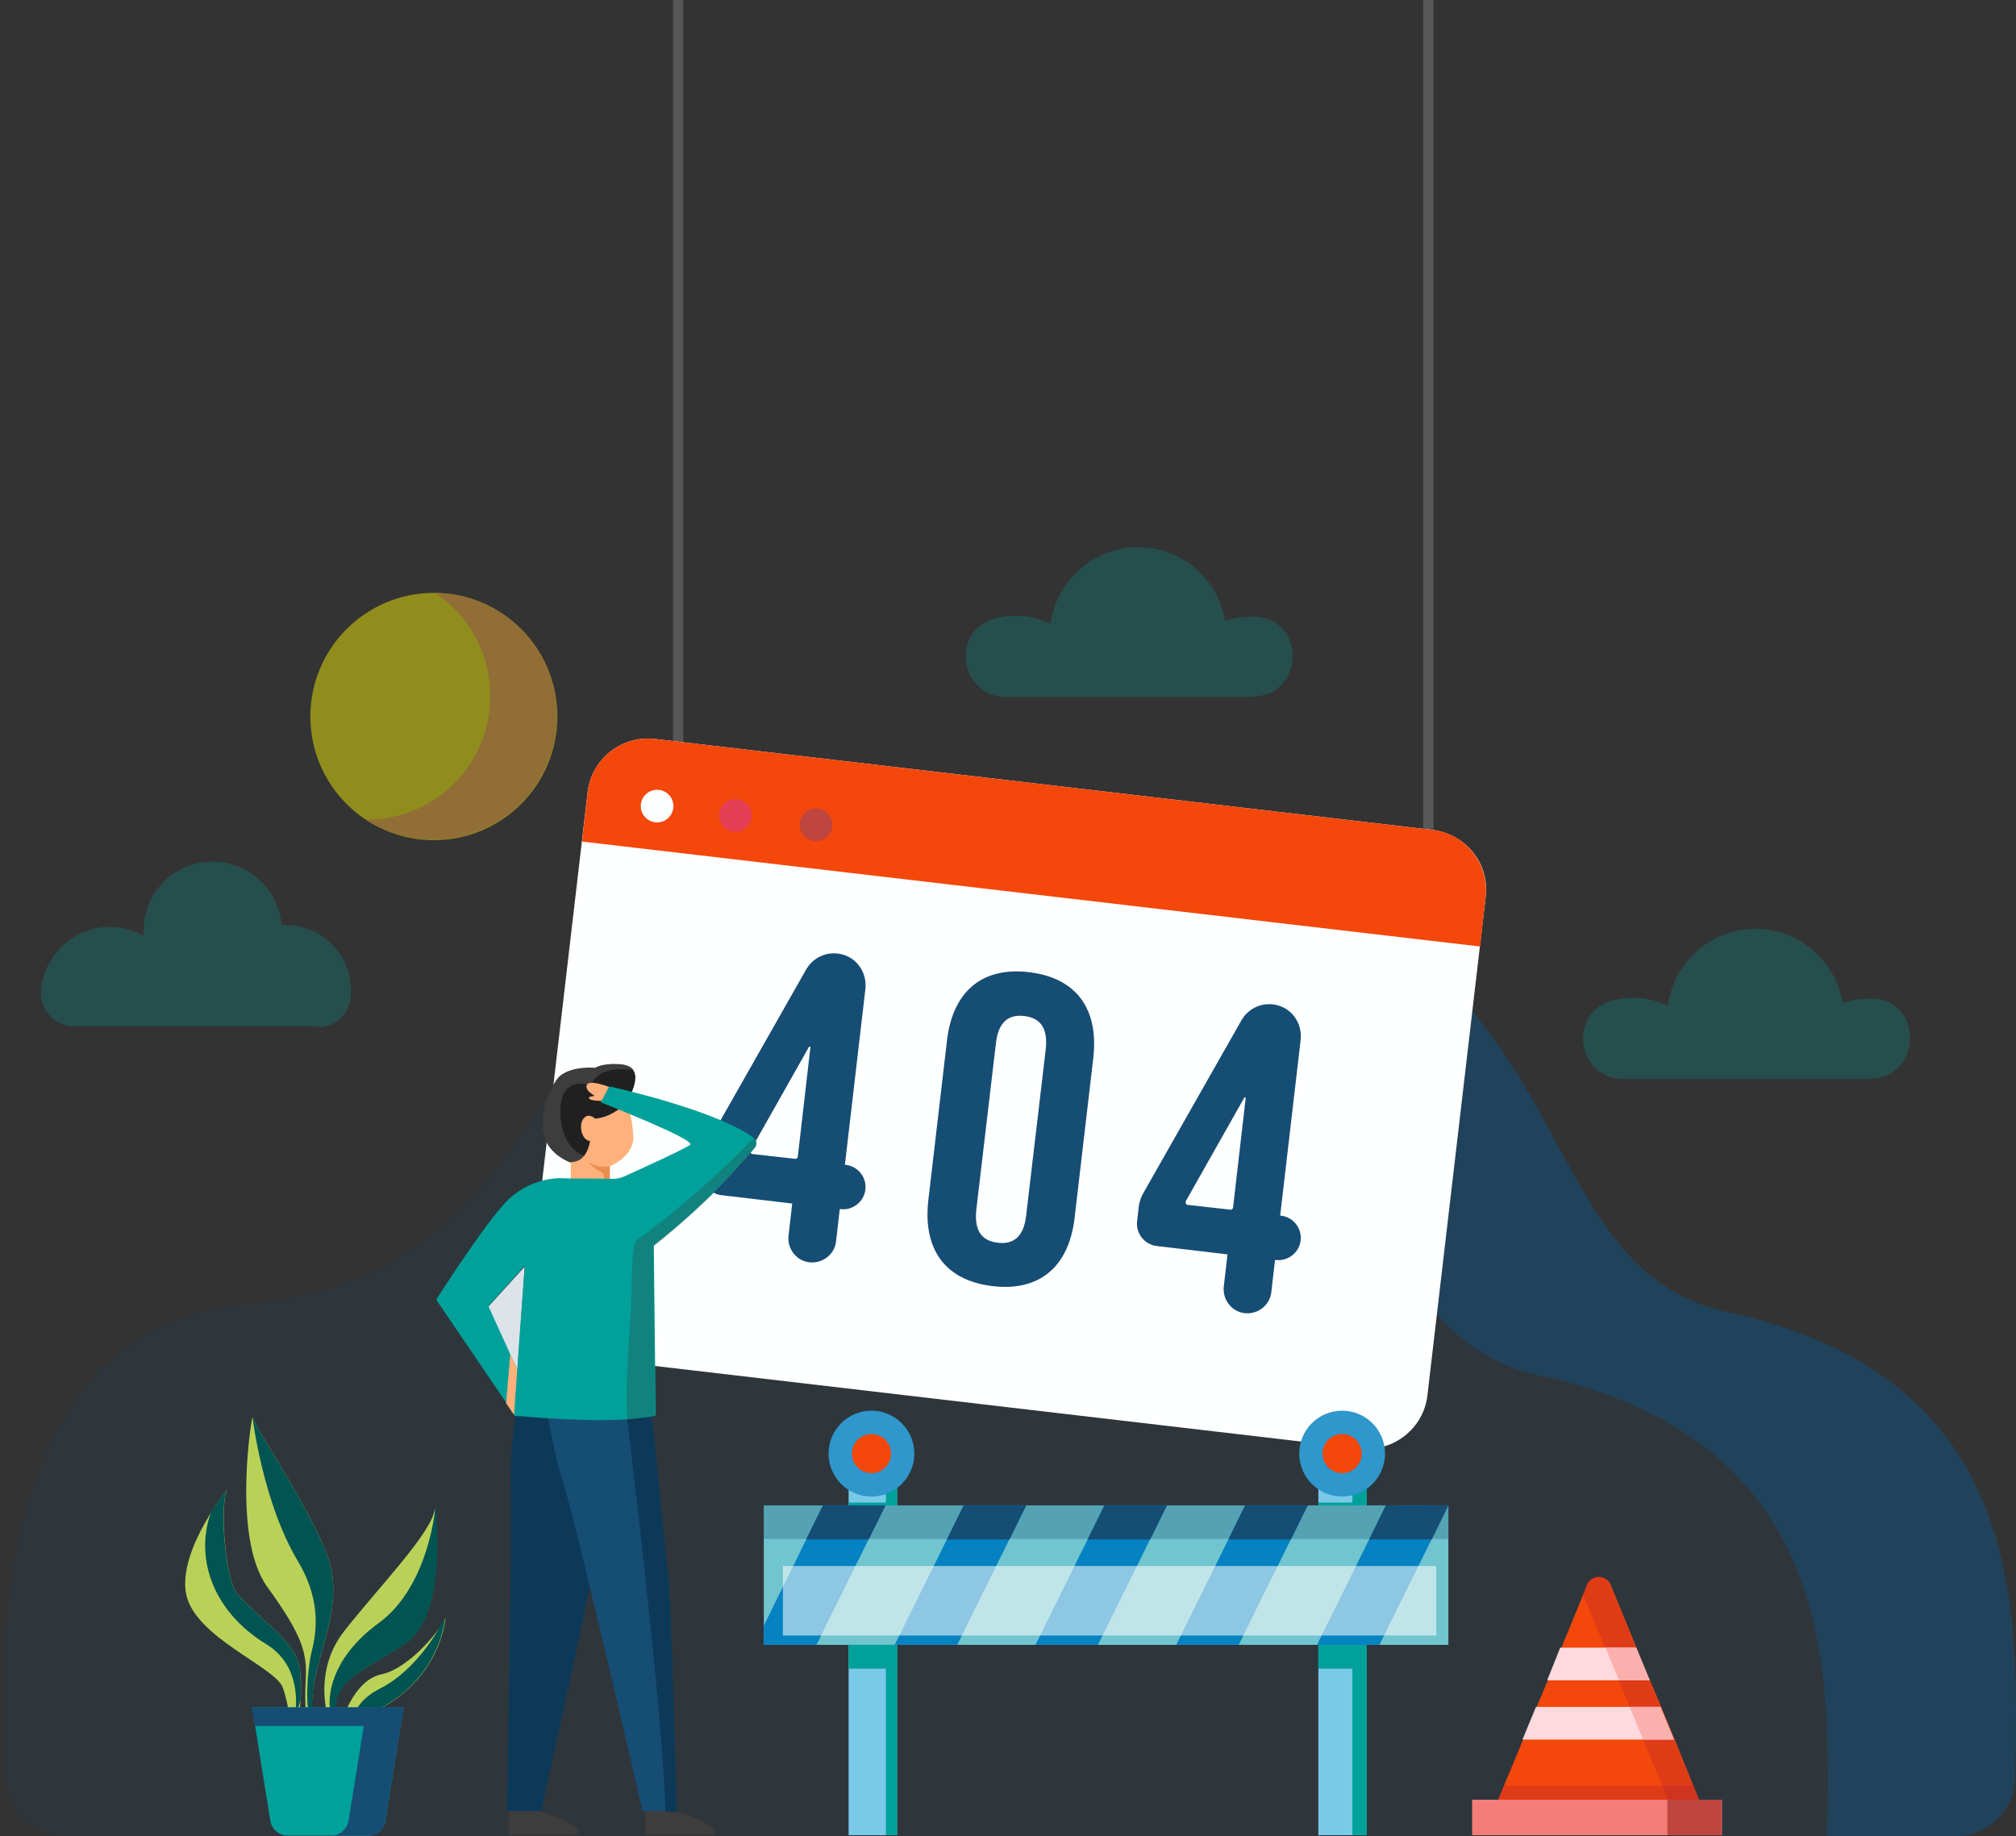<svg width="617" height="562" viewBox="0 0 617 562" fill="none" xmlns="http://www.w3.org/2000/svg">
<rect x="0" y="0" width="617" height="562" fill="#333333" stroke="none"/>
<path opacity="0.15" d="M598.6 562C608.584 562 616.571 554.004 616.714 544.152C617.427 494.749 621.42 421.786 528.428 401.51C453.122 385.233 497.764 251.158 294.95 259.868C149.33 266.151 187.981 388.945 74.879 399.226C-0.427 405.937 -1.14 501.317 1.855 545.009C2.425 554.575 10.412 562 19.968 562H598.6Z" fill="#164D74"/>
<path opacity="0.55" d="M528.428 401.51C453.121 385.233 497.763 251.158 294.95 259.868C260.292 261.296 236.188 269.435 217.789 281C223.922 280.144 230.483 279.572 237.471 279.287C440.285 270.577 395.643 404.652 470.949 420.929C562.943 440.919 560.09 512.454 559.235 562H598.599C608.583 562 616.57 554.004 616.713 544.152C617.569 494.606 621.562 421.643 528.428 401.51Z" fill="#164D74"/>
<path opacity="0.25" d="M209.091 0H205.953V233.881H209.091V0Z" fill="#C4C4C4"/>
<path opacity="0.25" d="M438.718 0H435.58V269.863H438.718V0Z" fill="#C4C4C4"/>
<path d="M438.433 254.014L200.39 226.171C190.264 225.028 180.993 232.31 179.852 242.448L162.024 394.942C160.883 405.08 168.157 414.361 178.283 415.503L416.326 443.346C426.452 444.488 435.723 437.206 436.864 427.069L454.692 274.575C455.975 264.437 448.702 255.299 438.433 254.014Z" fill="#FEFFFF"/>
<path d="M452.98 289.71L454.692 274.575C455.833 264.437 448.559 255.156 438.432 254.014L200.39 226.171C190.264 225.028 180.993 232.31 179.852 242.448L178.141 257.583L452.98 289.71Z" fill="#F4470B"/>
<path d="M216.508 349.965L246.745 296.707C248.741 293.28 252.45 291.424 256.3 291.852C261.72 292.423 265.428 297.278 264.858 302.703L258.582 356.533H258.868C262.576 356.962 265.286 360.388 264.858 364.101C264.43 367.813 261.007 370.526 257.299 370.098H257.014L255.873 379.95C255.445 383.948 251.736 386.804 247.743 386.375C243.749 385.947 240.897 382.234 241.325 378.237L242.466 368.384L220.787 365.814C217.078 365.386 214.369 361.959 214.796 358.247L215.367 353.249C215.652 352.107 215.937 350.965 216.508 349.965ZM244.177 353.963L248.028 320.552C248.028 320.266 247.743 320.266 247.6 320.409L229.772 351.964C229.487 352.535 229.772 353.249 230.485 353.249L243.179 354.677C243.749 354.82 244.177 354.391 244.177 353.963Z" fill="#164D74"/>
<path d="M349.721 365.529L379.957 312.27C381.954 308.843 385.662 306.987 389.513 307.415C394.933 307.986 398.641 312.841 398.071 318.267L391.795 372.097H392.081C395.789 372.525 398.499 375.952 398.071 379.664C397.643 383.377 394.22 386.09 390.512 385.661H390.227L389.086 395.513C388.658 399.511 384.949 402.367 380.956 401.939C376.962 401.51 374.11 397.798 374.538 393.8L375.679 383.948L354 381.378C350.291 380.949 347.581 377.523 348.009 373.81L348.58 368.813C348.865 367.67 349.15 366.528 349.721 365.529ZM377.39 369.527L381.241 336.115C381.241 335.829 380.956 335.829 380.813 335.972L362.985 367.528C362.7 368.099 362.985 368.813 363.698 368.813L376.392 370.241C376.962 370.383 377.39 369.955 377.39 369.527Z" fill="#164D74"/>
<path d="M289.818 318.553C291.53 303.56 300.515 295.85 314.92 297.563C329.468 299.277 336.314 308.843 334.603 323.836L328.897 372.668C327.186 387.66 318.201 395.371 303.795 393.657C289.248 391.944 282.402 382.377 284.113 367.385L289.818 318.553ZM298.804 370.241C298.09 376.952 300.658 379.807 305.364 380.378C310.071 380.95 313.351 378.665 314.064 371.954L320.055 321.123C320.768 314.412 318.201 311.556 313.494 310.985C308.787 310.414 305.507 312.699 304.794 319.409L298.804 370.241Z" fill="#164D74"/>
<path d="M201.103 251.729C203.86 251.729 206.095 249.492 206.095 246.732C206.095 243.972 203.86 241.734 201.103 241.734C198.346 241.734 196.111 243.972 196.111 246.732C196.111 249.492 198.346 251.729 201.103 251.729Z" fill="#FEFFFF"/>
<path d="M225.064 254.585C227.821 254.585 230.056 252.347 230.056 249.587C230.056 246.827 227.821 244.59 225.064 244.59C222.307 244.59 220.072 246.827 220.072 249.587C220.072 252.347 222.307 254.585 225.064 254.585Z" fill="#E33E54"/>
<path d="M249.738 257.441C252.495 257.441 254.73 255.203 254.73 252.443C254.73 249.683 252.495 247.446 249.738 247.446C246.981 247.446 244.746 249.683 244.746 252.443C244.746 255.203 246.981 257.441 249.738 257.441Z" fill="#BF453F"/>
<path d="M159.029 426.64C159.029 426.64 155.748 440.919 156.319 455.483C156.747 468.619 155.178 554.432 155.178 554.432H165.589C165.589 554.432 180.565 487.181 181.136 481.898C181.706 476.615 189.265 423.499 189.265 423.499L159.029 426.64Z" fill="#0D3958"/>
<path d="M165.875 422.642C165.875 422.642 168.3 441.061 172.436 454.055C176.572 467.048 196.682 554.432 196.682 554.432H207.094C207.094 554.432 205.097 487.181 204.384 481.898C203.671 476.615 198.394 423.499 198.394 423.499L165.875 422.642Z" fill="#164D74"/>
<path d="M197.537 554.432V561.714H217.505C218.646 561.714 219.074 560.287 218.075 559.573C215.223 557.574 210.516 555.003 206.095 554.29H197.537V554.432Z" fill="#3D3D3D"/>
<path d="M155.748 554.432V561.714H175.716C176.857 561.714 177.285 560.287 176.286 559.573C173.434 557.574 168.727 555.003 164.306 554.29H155.748V554.432Z" fill="#3D3D3D"/>
<path d="M191.69 337.4C191.69 337.4 198.536 326.977 190.692 325.978C184.701 325.264 182.134 326.977 182.134 326.977C182.134 326.977 175.145 326.263 171.294 329.547C168.727 331.832 159.029 349.394 174.575 355.82C190.121 362.245 186.841 345.968 186.841 345.968L191.69 337.4Z" fill="#202020"/>
<path d="M190.692 325.834C184.701 325.12 182.134 326.834 182.134 326.834C182.134 326.834 175.145 326.12 171.294 329.404C168.727 331.688 159.029 349.251 174.575 355.676C181.849 358.675 184.986 356.676 186.27 353.677C171.58 357.818 170.011 340.113 172.435 334.972C174.86 329.832 180.85 332.259 180.85 332.259C183.132 326.405 190.692 327.119 193.829 327.548C193.259 326.691 192.26 326.12 190.692 325.834Z" fill="#3D3D3D"/>
<path d="M182.133 342.397C182.133 342.397 180.137 340.398 178.568 342.397C176.999 344.396 177.997 348.965 180.564 349.251C180.564 349.251 179.851 355.819 174.717 355.676V360.959H186.697V356.961C186.697 356.961 194.114 353.963 193.829 347.823C193.543 341.683 191.832 337.4 191.832 337.4C191.832 337.4 187.696 341.969 182.133 342.397Z" fill="#FFB07B"/>
<path d="M183.845 358.675C184.986 359.103 184.844 359.96 184.844 361.102H186.555V356.961C186.555 356.961 183.703 357.818 179.424 355.533C179.566 355.391 181.991 357.818 183.845 358.675Z" fill="#EA8E50"/>
<path d="M186.413 332.688C186.413 332.688 180.28 330.26 179.567 332.117C179.139 333.259 180.28 334.401 181.991 335.401L180.565 335.686C180.28 335.686 180.137 336.115 180.423 336.4C180.85 336.686 181.991 336.971 184.273 336.971L186.413 332.688Z" fill="#FFB07B"/>
<path d="M149.473 399.939L157.888 426.64L157.602 425.355L157.888 426.64L160.597 387.66L149.473 399.939Z" fill="#DCE4EA"/>
<path d="M230.626 348.251C218.788 339.541 186.555 332.545 186.555 332.545L183.845 337.4C183.845 337.4 213.083 348.822 211.229 350.393C210.088 351.392 195.825 357.961 190.976 360.102C189.978 360.531 188.837 360.816 187.696 360.816L172.863 360.674C172.863 360.674 162.166 359.388 153.751 369.098C146.192 377.808 133.498 397.798 133.498 397.798L155.035 429.496L157.459 433.065V433.351C157.459 433.351 158.172 433.494 159.599 433.494C166.587 434.065 188.694 435.921 200.389 433.351L200.675 433.208L200.104 381.234C218.788 366.385 227.774 354.962 231.054 351.25C231.767 350.393 231.624 348.965 230.626 348.251ZM158.315 419.072L156.176 414.503L149.472 399.796L160.597 387.374L158.6 414.646L158.315 419.072Z" fill="#00A19B"/>
<path d="M156.176 414.503L158.316 419.073L157.317 433.065L154.893 429.496L156.176 414.503Z" fill="#FFB07B"/>
<path opacity="0.29" d="M194.97 379.521C192.973 380.949 193.543 393.799 192.973 401.938C192.117 415.36 191.404 427.068 191.975 434.636C194.97 434.493 197.822 434.065 200.247 433.636L200.532 433.494L199.962 381.52C218.646 366.67 227.631 355.248 230.911 351.535C231.767 350.536 231.624 349.108 230.626 348.394C230.626 348.251 215.793 364.386 194.97 379.521Z" fill="#3D3D3D"/>
<path d="M204.526 481.898C203.955 478.043 201.103 449.343 199.534 433.637L191.975 434.493C191.975 434.493 202.957 524.876 203.67 554.575H207.093C207.236 554.432 205.239 487.181 204.526 481.898Z" fill="#0D3958"/>
<path d="M97.271 529.017C97.271 529.017 93.991 526.018 96.273 514.595C98.412 503.173 103.975 492.178 101.265 479.756C98.555 467.334 77.446 435.921 77.304 433.922C77.304 431.78 70.743 470.332 81.725 485.61C92.707 500.745 93.991 506.028 93.563 514.024C93.135 522.02 93.706 528.446 94.847 530.302L97.271 529.017Z" fill="#BAD158"/>
<path d="M95.274 506.029C93.99 511.169 93.277 524.019 95.274 527.018C95.416 527.303 95.701 527.161 96.129 526.589C95.559 524.448 95.131 520.735 96.272 514.596C98.411 503.173 103.974 492.178 101.264 479.756C98.554 467.334 77.445 435.921 77.303 433.922C77.303 433.922 80.441 460.052 91.28 478.043C98.839 490.751 96.557 500.888 95.274 506.029Z" fill="#005451"/>
<path d="M101.121 528.16C101.121 528.16 94.846 512.596 105.4 499.174C115.954 485.753 132.784 468.476 133.069 461.622C133.069 461.622 137.348 494.177 123.656 503.315C109.964 512.453 100.266 514.024 102.69 528.16H101.121Z" fill="#BAD158"/>
<path d="M115.954 496.747C100.693 507.884 99.41 520.735 101.834 526.732C101.977 527.16 102.405 527.446 102.833 527.589C100.836 513.881 110.249 512.311 123.799 503.315C137.491 494.177 133.212 461.622 133.212 461.622C133.212 461.622 131.215 485.61 115.954 496.747Z" fill="#005451"/>
<path d="M90.853 528.589C90.853 528.589 92.85 520.307 91.852 511.454C90.853 502.602 81.583 497.604 72.882 488.181C68.461 483.326 67.177 457.767 69.887 455.483C69.887 455.483 54.626 474.045 56.908 487.609C59.333 501.174 84.15 510.027 86.575 516.595C88.856 523.163 88.714 528.731 88.714 528.731L90.853 528.589Z" fill="#BAD158"/>
<path d="M64.61 462.765C59.618 476.472 64.752 493.035 81.582 503.316C93.991 510.883 89.997 526.732 89.997 526.732L91.994 520.45C92.137 517.737 92.137 514.596 91.851 511.455C90.853 502.602 81.582 497.604 72.882 488.181C68.603 483.469 67.177 459.624 69.602 455.769C68.889 456.768 66.892 459.338 64.61 462.765Z" fill="#005451"/>
<path d="M104.402 527.589C104.402 527.589 107.968 514.31 116.811 512.454C125.654 510.598 135.78 497.604 136.35 495.034C136.35 495.034 134.924 519.736 104.402 527.589Z" fill="#BAD158"/>
<path d="M116.241 516.88C110.821 519.593 108.539 523.306 107.684 526.59C134.925 517.88 136.209 495.034 136.209 495.034C136.066 495.605 135.638 496.462 134.782 497.604C132.358 502.173 125.797 512.026 116.241 516.88Z" fill="#005451"/>
<path d="M123.515 522.591H77.162L82.725 557.288C83.152 559.858 85.434 561.857 88.002 561.857H112.676C115.386 561.857 117.668 559.858 117.953 557.288L123.515 522.591Z" fill="#00A19B"/>
<path d="M122.66 528.303L123.515 522.591H77.162L78.018 528.303H122.66Z" fill="#164D74"/>
<path d="M112.248 522.591L106.685 557.288C106.257 559.858 103.975 561.857 101.408 561.857H112.676C115.386 561.857 117.668 559.858 117.953 557.288L123.515 522.591H112.248Z" fill="#164D74"/>
<path d="M443.281 460.766H233.764V503.458H443.281V460.766Z" fill="#70C5CE"/>
<path opacity="0.29" d="M443.281 460.766H233.764V471.046H443.281V460.766Z" fill="#164D74"/>
<path d="M251.877 460.766H270.989L265.854 471.189H246.742L251.877 460.766Z" fill="#164D74"/>
<path d="M294.951 460.766H314.063L308.928 471.189H289.816L294.951 460.766Z" fill="#164D74"/>
<path d="M338.023 460.766H357.135L352.001 471.189H332.889L338.023 460.766Z" fill="#164D74"/>
<path d="M381.095 460.766H400.207L395.073 471.189H375.961L381.095 460.766Z" fill="#164D74"/>
<path d="M443.139 460.766V461.051L438.147 471.189H419.035L424.17 460.766H443.139Z" fill="#164D74"/>
<path d="M274.554 503.458H259.721V561.714H274.554V503.458Z" fill="#79C9E8"/>
<path d="M274.554 503.458H271.131V561.714H274.554V503.458Z" fill="#00A19B"/>
<path d="M418.321 503.458H403.488V561.714H418.321V503.458Z" fill="#79C9E8"/>
<path d="M418.322 503.458H413.9V561.714H418.322V503.458Z" fill="#00A19B"/>
<path d="M274.554 503.458H259.721V510.74H274.554V503.458Z" fill="#00A19B"/>
<path d="M418.321 503.458H403.488V510.74H418.321V503.458Z" fill="#00A19B"/>
<path d="M274.554 454.197H259.721V460.765H274.554V454.197Z" fill="#79C9E8"/>
<path d="M274.554 454.197H271.131V460.765H274.554V454.197Z" fill="#00A19B"/>
<path d="M418.321 454.197H403.488V460.765H418.321V454.197Z" fill="#79C9E8"/>
<path d="M418.322 454.197H413.9V460.765H418.322V454.197Z" fill="#00A19B"/>
<path d="M274.554 459.909H259.721V460.765H274.554V459.909Z" fill="#00A19B"/>
<path d="M418.321 459.909H403.488V460.765H418.321V459.909Z" fill="#00A19B"/>
<path d="M270.989 460.766L249.88 503.458H233.764V497.604L251.877 460.766H270.989Z" fill="#0582C1"/>
<path d="M294.95 460.766L273.842 503.458H292.954L314.062 460.766H294.95Z" fill="#0582C1"/>
<path d="M357.134 460.766L336.026 503.458H316.914L338.023 460.766H357.134Z" fill="#0582C1"/>
<path d="M400.209 460.766L379.1 503.458H359.988L381.097 460.766H400.209Z" fill="#0582C1"/>
<path d="M424.169 460.766L403.061 503.458H422.172L443.138 461.051L424.169 460.766Z" fill="#0582C1"/>
<path d="M270.989 460.766L265.854 471.189H246.742L251.877 460.766H270.989Z" fill="#164D74"/>
<path d="M314.061 460.766L308.926 471.189H289.814L294.949 460.766H314.061Z" fill="#164D74"/>
<path d="M357.135 460.766L352.001 471.189H332.889L338.023 460.766H357.135Z" fill="#164D74"/>
<path d="M400.207 460.766L395.073 471.189H375.961L381.095 460.766H400.207Z" fill="#164D74"/>
<path d="M443.137 461.051L438.145 471.189H419.033L424.168 460.766L443.137 461.051Z" fill="#164D74"/>
<path opacity="0.55" d="M439.572 479.328H239.611V500.603H439.572V479.328Z" fill="#FEFFFF"/>
<path d="M266.709 458.053C273.956 458.053 279.831 452.171 279.831 444.916C279.831 437.662 273.956 431.78 266.709 431.78C259.463 431.78 253.588 437.662 253.588 444.916C253.588 452.171 259.463 458.053 266.709 458.053Z" fill="#2F97CB"/>
<path d="M266.711 450.913C270.019 450.913 272.701 448.228 272.701 444.916C272.701 441.604 270.019 438.919 266.711 438.919C263.403 438.919 260.721 441.604 260.721 444.916C260.721 448.228 263.403 450.913 266.711 450.913Z" fill="#F4470B"/>
<path d="M410.762 458.053C418.009 458.053 423.884 452.171 423.884 444.916C423.884 437.662 418.009 431.78 410.762 431.78C403.515 431.78 397.641 437.662 397.641 444.916C397.641 452.171 403.515 458.053 410.762 458.053Z" fill="#2F97CB"/>
<path d="M410.762 450.913C414.07 450.913 416.752 448.228 416.752 444.916C416.752 441.604 414.07 438.919 410.762 438.919C407.453 438.919 404.771 441.604 404.771 444.916C404.771 448.228 407.453 450.913 410.762 450.913Z" fill="#F4470B"/>
<path d="M522.581 557.289H455.832L466.101 532.587L470.237 522.592L471.378 519.879L473.232 515.453L473.66 514.596L477.796 504.601L478.51 502.745L485.783 485.04C487.067 481.898 491.631 481.898 492.915 485.04L500.189 502.745L500.902 504.601L505.038 514.596L505.466 515.453L507.32 519.879L508.461 522.592L512.597 532.587L522.581 557.289Z" fill="#F4470B"/>
<path opacity="0.29" d="M460.253 546.579L455.832 557.288H522.581L518.16 546.579H460.253Z" fill="#AE2236"/>
<path d="M527.002 550.863H450.555V561.714H527.002V550.863Z" fill="#F57D77"/>
<path d="M526.859 550.863H510.314V561.714H526.859V550.863Z" fill="#BF453F"/>
<path opacity="0.29" d="M519.871 550.863H510.458L502.899 532.444L498.763 522.449L497.622 519.736L495.767 515.31L495.34 514.453L491.203 504.458L490.49 502.602L484.357 487.752L485.498 484.896C486.782 481.755 491.346 481.755 492.63 484.896L499.904 502.602L500.617 504.458L504.753 514.453L505.181 515.31L507.035 519.736L508.176 522.449L512.312 532.444L519.871 550.863Z" fill="#AE2236"/>
<path d="M504.895 514.31H473.518L477.511 504.315H500.759L504.895 514.31Z" fill="#FFD9DD"/>
<path d="M512.312 532.444H465.959L470.095 522.449H508.176L512.312 532.444Z" fill="#FFD9DD"/>
<path d="M504.895 514.31H495.482L491.346 504.315H500.759L504.895 514.31Z" fill="#FAB0AD"/>
<path d="M512.313 532.444H502.9L498.764 522.449H508.177L512.313 532.444Z" fill="#FAB0AD"/>
<g opacity="0.5">
<path opacity="0.5" d="M97.271 314.412C102.263 314.412 106.542 310.842 107.255 305.845C107.398 304.988 107.398 303.988 107.398 303.132C107.398 292.137 98.555 283.142 87.43 283.142C87.002 283.142 86.574 283.142 86.147 283.142C85.291 272.29 76.163 263.723 65.038 263.723C53.343 263.723 43.929 273.147 43.929 284.855C43.929 285.426 43.929 285.855 43.929 286.426C40.649 284.57 36.798 283.57 32.662 283.713C22.108 284.141 13.265 292.708 12.552 303.274C12.552 303.417 12.552 303.417 12.552 303.56C12.267 309.271 16.831 314.126 22.678 314.126H97.271V314.412Z" fill="#00A19B"/>
<path opacity="0.5" d="M572.358 330.118C588.046 330.118 588.902 306.416 573.213 305.702C572.785 305.702 572.358 305.702 571.93 305.702C569.077 305.702 566.367 306.13 563.943 306.987C561.803 294.136 550.678 284.284 537.272 284.284C523.58 284.284 512.17 294.565 510.458 307.844C507.178 306.273 503.612 305.416 499.761 305.416C497.622 305.416 495.482 305.702 493.486 306.273C479.651 309.843 482.646 330.261 496.766 330.261H572.358V330.118Z" fill="#00A19B"/>
<path opacity="0.5" d="M383.379 213.177C399.068 213.177 399.924 189.475 384.235 188.761C383.807 188.761 383.379 188.761 382.951 188.761C380.099 188.761 377.389 189.19 374.964 190.046C372.825 177.196 361.7 167.486 348.293 167.486C334.601 167.486 323.334 177.767 321.479 190.903C318.199 189.332 314.633 188.476 310.783 188.476C308.643 188.476 306.504 188.761 304.507 189.332C290.815 192.902 293.667 213.32 307.787 213.32H383.379V213.177Z" fill="#00A19B"/>
<path d="M132.784 257.155C153.658 257.155 170.58 240.214 170.58 219.317C170.58 198.42 153.658 181.479 132.784 181.479C111.91 181.479 94.988 198.42 94.988 219.317C94.988 240.214 111.91 257.155 132.784 257.155Z" fill="#F0E706"/>
<path d="M133.07 181.479C143.339 188.19 150.042 199.898 150.042 213.034C150.042 233.881 133.212 250.872 112.246 250.872C112.104 250.872 112.104 250.872 111.961 250.872C117.951 254.727 124.94 257.012 132.642 257.012C153.465 257.012 170.437 240.163 170.437 219.174C170.58 198.47 153.75 181.622 133.07 181.479Z" fill="#EFAA3A"/>
</g>
</svg>

